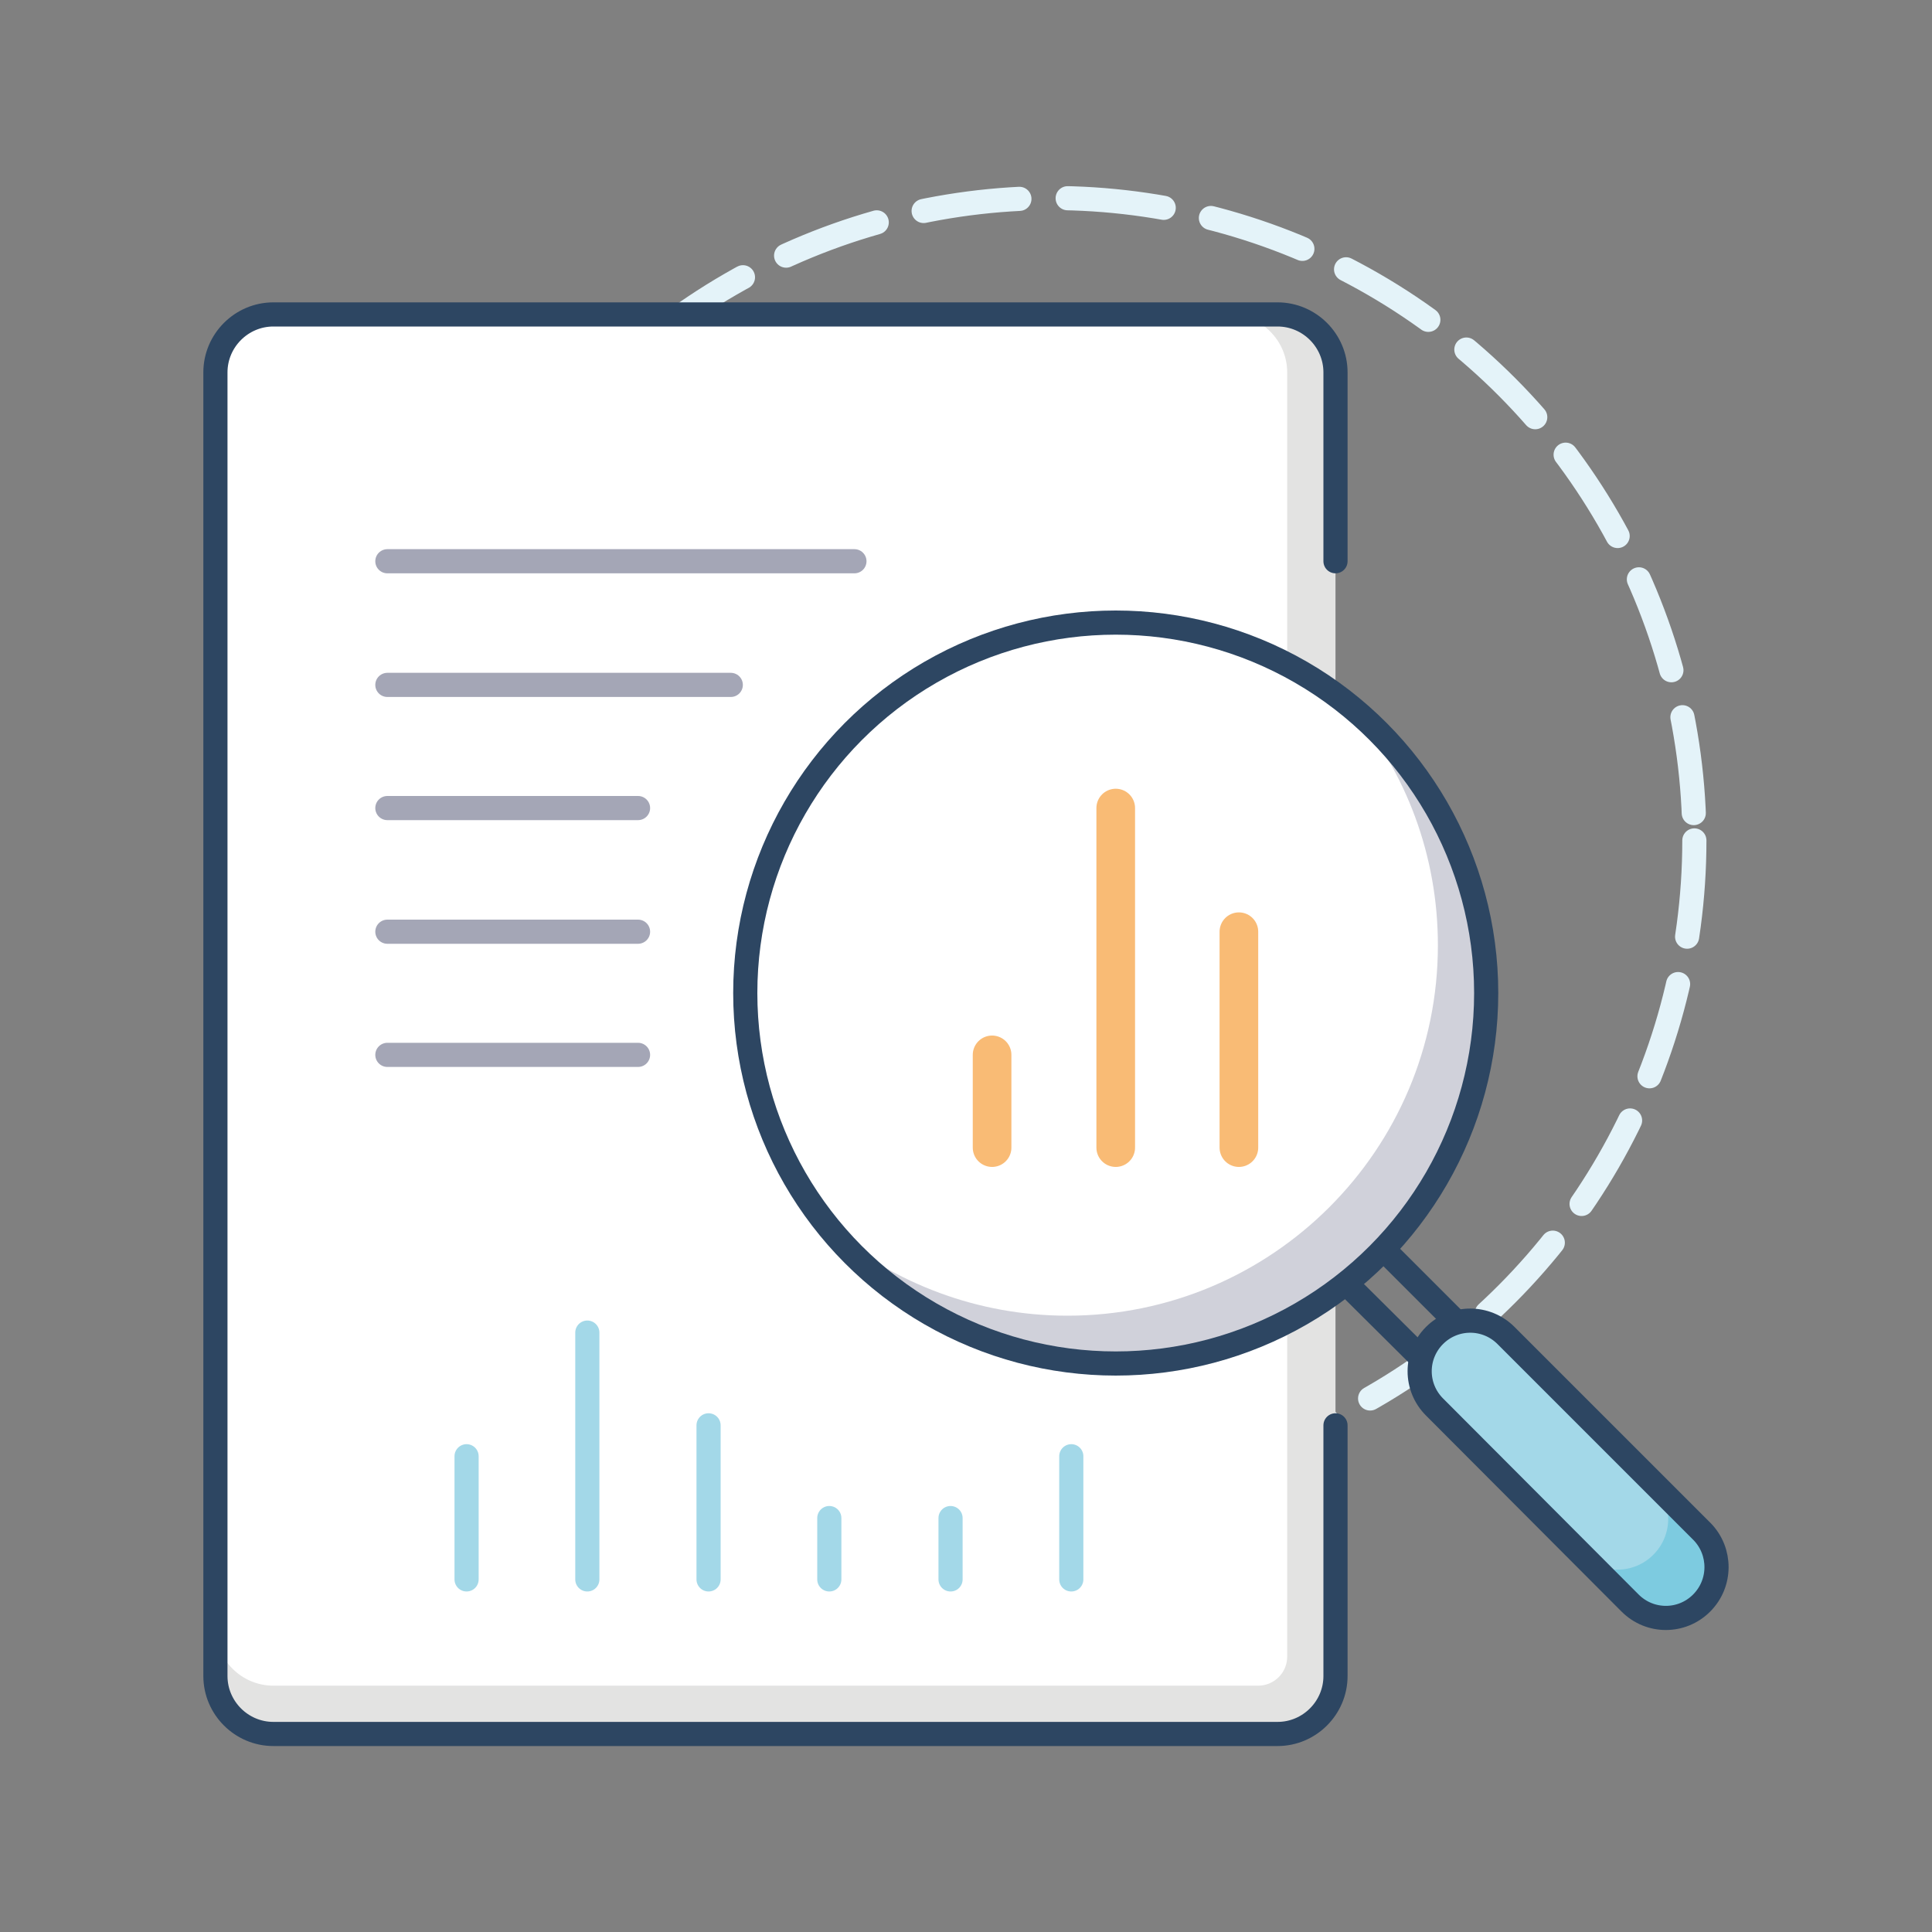 <?xml version="1.0" encoding="utf-8"?>
<!-- Generator: Adobe Illustrator 23.0.2, SVG Export Plug-In . SVG Version: 6.00 Build 0)  -->
<svg version="1.1" id="Layer_1" xmlns="http://www.w3.org/2000/svg" xmlns:xlink="http://www.w3.org/1999/xlink" x="0px" y="0px"
	 viewBox="0 0 400 400" style="enable-background:new 0 0 400 400;" xml:space="preserve">
<rect x="0" y="0" width="400" height="400" fill="#808080" stroke="none"/>
<style type="text/css">
	
		.st0{fill:none;stroke:#E4F3F9;stroke-width:5;stroke-linecap:round;stroke-linejoin:round;stroke-miterlimit:10;stroke-dasharray:20,10;}
	.st1{fill:#E3E3E2;}
	.st2{fill:#FFFFFF;}
	.st3{fill:none;stroke:#2D4662;stroke-width:5;stroke-linecap:round;stroke-linejoin:round;stroke-miterlimit:10;}
	.st4{fill:none;stroke:#2D4662;stroke-width:5;stroke-linecap:round;stroke-miterlimit:10;}
	.st5{fill:#7DCBE0;}
	.st6{fill:#A3D8E8;}
	.st7{fill:#D0D1DA;}
	.st8{fill:none;stroke:#F9BB75;stroke-width:8;stroke-linecap:round;stroke-linejoin:round;stroke-miterlimit:10;}
	.st9{fill:none;stroke:#A4A6B6;stroke-width:5;stroke-linecap:round;stroke-miterlimit:10;}
	.st10{fill:none;stroke:#A3D8E8;stroke-width:5;stroke-linecap:round;stroke-linejoin:round;stroke-miterlimit:10;}
</style>
<g id="doc_search_x5F_alt">
	<circle class="st0" cx="217.8" cy="174" r="133"/>
	<path class="st1" d="M44.6,77.1V347c0,6.6,5.4,12,12,12h207.9c6.6,0,12-5.4,12-12V77.1c0-6.6-5.4-12-12-12H56.6
		C50,65.1,44.6,70.5,44.6,77.1z"/>
	<path class="st2" d="M44.6,77.1V337c0,6.6,5.4,12,12,12h203.9c3.3,0,6-2.7,6-6V77.1c0-6.6-5.4-12-12-12H56.6
		C50,65.1,44.6,70.5,44.6,77.1z"/>
	<path class="st3" d="M276.5,295.1V347c0,6.6-5.4,12-12,12H56.6c-6.6,0-12-5.4-12-12V77.1c0-6.6,5.4-12,12-12h207.9
		c6.6,0,12,5.4,12,12v39.1"/>
	<g>
		<g>
			<line class="st4" x1="285.9" y1="258.1" x2="300.7" y2="272.9"/>
			<line class="st4" x1="293.3" y1="280.2" x2="278.5" y2="265.5"/>
		</g>
		<path class="st5" d="M352.3,331.9L352.3,331.9c-4.1,4.1-10.7,4.1-14.8,0L297,291.3c-4.1-4.1-4.1-10.7,0-14.8v0
			c4.1-4.1,10.7-4.1,14.8,0l40.6,40.6C356.4,321.2,356.4,327.8,352.3,331.9z"/>
		<path class="st6" d="M342.3,321.9L342.3,321.9c-4.1,4.1-10.7,4.1-14.8,0L297,291.3c-4.1-4.1-4.1-10.7,0-14.8v0
			c4.1-4.1,10.7-4.1,14.8,0l30.6,30.6C346.4,311.2,346.4,317.8,342.3,321.9z"/>
		<path class="st4" d="M352.3,331.9L352.3,331.9c-4.1,4.1-10.7,4.1-14.8,0L297,291.3c-4.1-4.1-4.1-10.7,0-14.8v0
			c4.1-4.1,10.7-4.1,14.8,0l40.6,40.6C356.4,321.2,356.4,327.8,352.3,331.9z"/>
		<circle class="st7" cx="231" cy="205.6" r="76.7"/>
		<path class="st2" d="M231,129c-42.3,0-76.7,34.3-76.7,76.7c0,18.6,6.6,35.7,17.7,49c13.3,11,30.4,17.7,49,17.7
			c42.3,0,76.7-34.3,76.7-76.7c0-18.6-6.6-35.7-17.7-49C266.7,135.6,249.6,129,231,129z"/>
		<circle class="st3" cx="231" cy="205.6" r="76.7"/>
	</g>
	<g>
		<line class="st8" x1="205.4" y1="237.6" x2="205.4" y2="218.4"/>
		<line class="st8" x1="231" y1="237.6" x2="231" y2="167.3"/>
		<line class="st8" x1="256.5" y1="237.6" x2="256.5" y2="192.9"/>
	</g>
	<g>
		<line class="st9" x1="80.2" y1="116.2" x2="176.9" y2="116.2"/>
		<line class="st9" x1="80.2" y1="141.8" x2="151.3" y2="141.8"/>
		<line class="st9" x1="80.2" y1="167.3" x2="132.1" y2="167.3"/>
		<line class="st9" x1="80.2" y1="192.9" x2="132.1" y2="192.9"/>
		<line class="st9" x1="80.2" y1="218.4" x2="132.1" y2="218.4"/>
	</g>
	<g>
		<path class="st10" d="M96.6,327"/>
		<path class="st10" d="M96.6,301.5"/>
		<path class="st10" d="M122.1,327"/>
		<path class="st10" d="M122.1,275.9"/>
		<path class="st10" d="M147.7,327"/>
		<path class="st10" d="M147.7,295.1"/>
		<path class="st10" d="M196.2,327"/>
		<path class="st10" d="M196.2,314.3"/>
		<path class="st10" d="M221.8,327"/>
		<path class="st10" d="M221.8,301.5"/>
		<path class="st10" d="M171.7,327"/>
		<path class="st10" d="M171.7,314.3"/>
	</g>
	<g>
		<line class="st10" x1="96.6" y1="301.5" x2="96.6" y2="327"/>
		<line class="st10" x1="121.6" y1="275.9" x2="121.6" y2="327"/>
		<line class="st10" x1="146.7" y1="295.1" x2="146.7" y2="327"/>
		<line class="st10" x1="196.8" y1="314.3" x2="196.8" y2="327"/>
		<line class="st10" x1="221.8" y1="301.5" x2="221.8" y2="327"/>
		<line class="st10" x1="171.7" y1="314.3" x2="171.7" y2="327"/>
	</g>
</g>
</svg>

